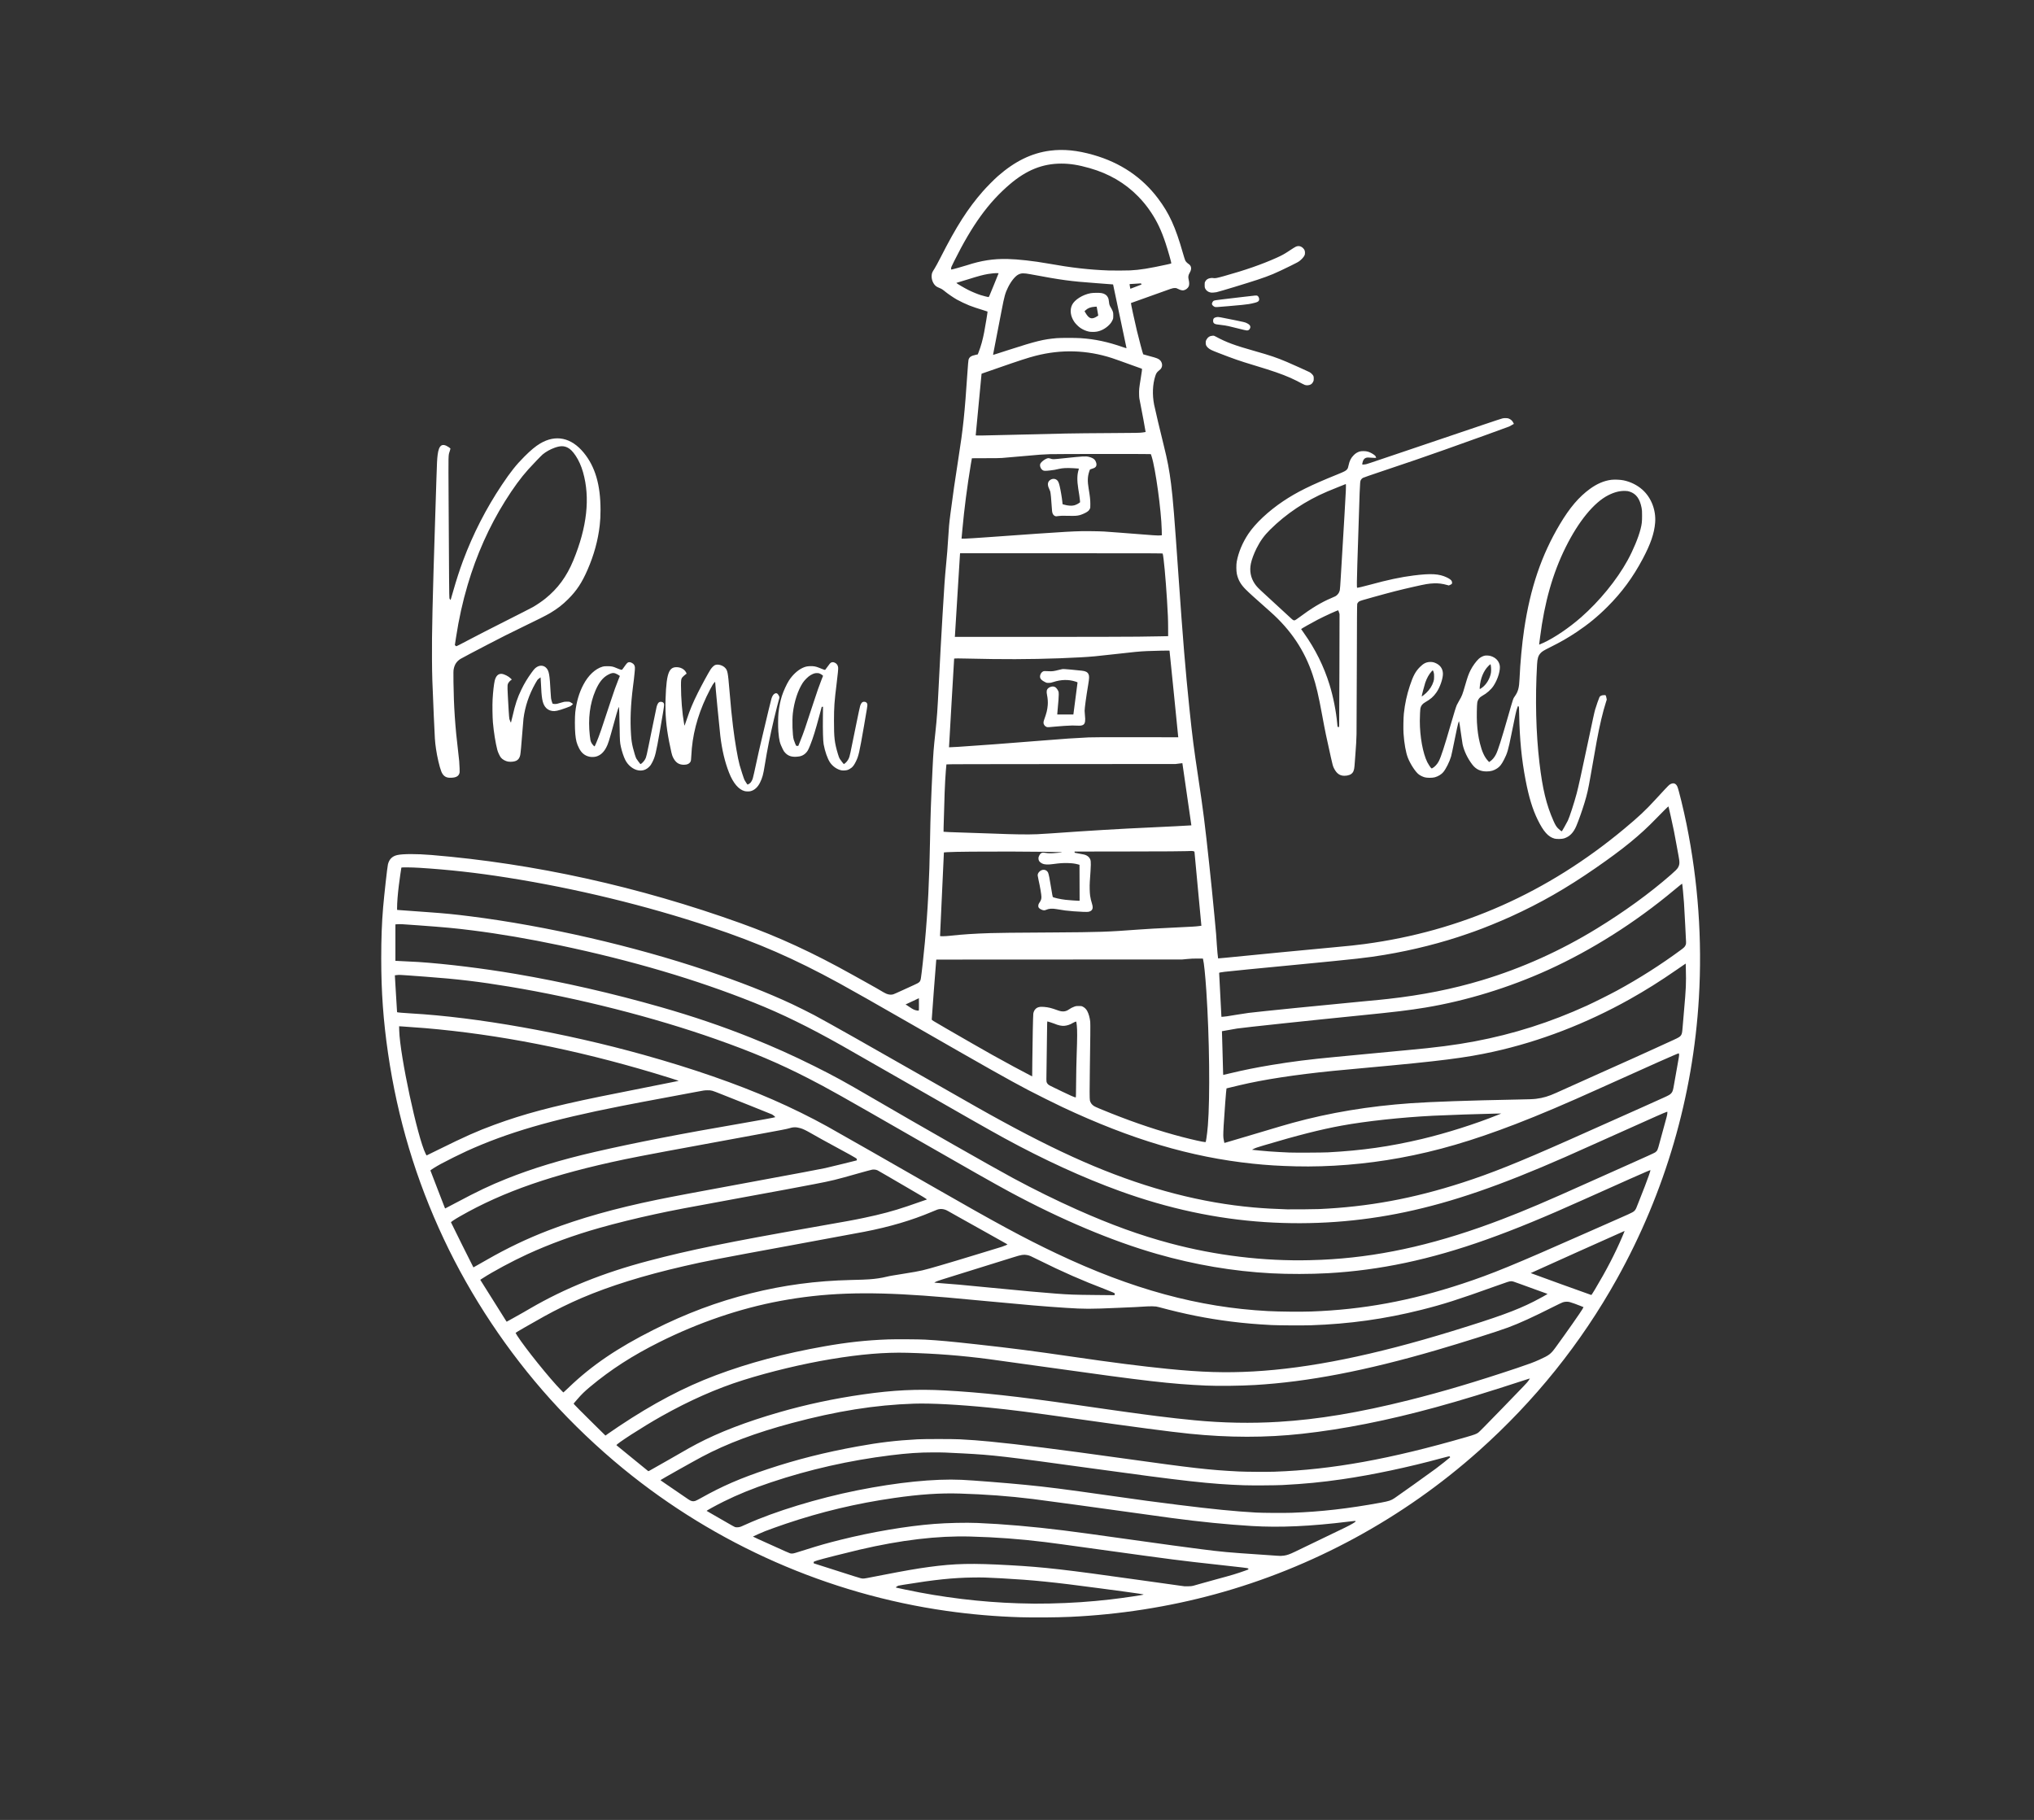 <?xml version="1.0" encoding="UTF-8" standalone="no"?>
<!-- Created with Inkscape (http://www.inkscape.org/) -->

<svg
   version="1.1"
   id="svg48"
   width="3120.32"
   height="2792"
   viewBox="0 0 3120.32 2792"
   sodipodi:docname="FARO Prana blanco pdf.svg"
   inkscape:version="1.2.2 (b0a8486541, 2022-12-01)"
   xml:space="preserve"
   xmlns:inkscape="http://www.inkscape.org/namespaces/inkscape"
   xmlns:sodipodi="http://sodipodi.sourceforge.net/DTD/sodipodi-0.dtd"
   xmlns="http://www.w3.org/2000/svg"
   xmlns:svg="http://www.w3.org/2000/svg"><rect x="0" y="0" width="3120.32" height="2792" fill="#333333" stroke="none"/><defs
     id="defs52" /><sodipodi:namedview
     id="namedview50"
     pagecolor="#ffffff"
     bordercolor="#000000"
     borderopacity="0.25"
     inkscape:showpageshadow="2"
     inkscape:pageopacity="0.0"
     inkscape:pagecheckerboard="0"
     inkscape:deskcolor="#d1d1d1"
     showgrid="false"
     inkscape:zoom="0.30014327"
     inkscape:cx="996.19092"
     inkscape:cy="1129.4606"
     inkscape:window-width="1920"
     inkscape:window-height="1008"
     inkscape:window-x="0"
     inkscape:window-y="0"
     inkscape:window-maximized="1"
     inkscape:current-layer="g54"
     showguides="false" /><g
     inkscape:groupmode="layer"
     inkscape:label="Image"
     id="g54"><path
       style="fill:#ffffff;stroke-width:0.32"
       d="m 1565.792,2481.032 c -38.271,-1.146 -75.813,-4.362 -113.635,-9.733 -181.217,-25.733 -353.609,-101.572 -496.124,-218.254 -39.261,-32.145 -78.084,-69.136 -111.566,-106.303 -65.888,-73.14 -122.203,-157.822 -163.806,-246.321 -42.666,-90.759 -70.794,-184.574 -85.404,-284.846 -7.237,-49.668 -10.413,-93.953 -10.418,-145.234 0,-30.244 0.908,-54.85 2.896,-78.24 1.617,-19.026 6.394,-61.861 7.345,-65.866 1.889,-7.955 6.479,-12.639 14.164,-14.451 8.369,-1.974 29.762,-2.034 52.549,-0.147 157.884,13.075 317.791,48.343 474.4,104.629 58.386,20.984 111.082,45.303 172.16,79.45 5.192,2.903 14.616,8.148 20.941,11.656 12.083,6.701 20.513,11.513 26.057,14.874 5.592,3.39 10.621,4.424 15.104,3.104 0.956,-0.281 7.138,-3.007 13.738,-6.057 6.6,-3.05 14.736,-6.768 18.08,-8.263 8.698,-3.889 9.592,-4.805 10.537,-10.793 1.181,-7.487 4.271,-35.523 6.081,-55.175 4.521,-49.089 6.857,-95.483 7.863,-156.16 0.607,-36.606 1.486,-61.679 3.844,-109.6 1.256,-25.528 1.584,-29.72 4.312,-55.2 2.555,-23.862 3.264,-33.874 5.275,-74.56 2.066,-41.8 3.388,-66.139 5.778,-106.4 2.804,-47.234 3.317,-54.515 5.426,-76.96 1.794,-19.098 2.132,-23.329 3.041,-38.08 1.257,-20.406 1.608,-24.253 3.71,-40.64 3.322,-25.903 7.195,-52.786 12.103,-84.017 7.325,-46.612 9.596,-68.254 13.952,-132.943 0.703,-10.443 1.319,-17.575 1.603,-18.56 1.216,-4.219 3.932,-6.081 11.088,-7.602 l 3.094,-0.658 1.432,-3.71 c 3.493,-9.048 6.02,-18.149 8.36,-30.11 1.742,-8.901 5.462,-31.625 5.217,-31.87 -0.099,-0.099 -2.533,-0.897 -5.408,-1.773 -9.844,-3 -17.71,-5.643 -22.669,-7.616 -5.366,-2.136 -14.364,-6.411 -19.016,-9.036 -4.557,-2.571 -13.455,-8.598 -17.144,-11.613 -4.77,-3.898 -6.156,-4.79 -9.658,-6.213 -1.704,-0.693 -3.743,-1.703 -4.531,-2.245 -5.026,-3.458 -8.098,-11.053 -7.237,-17.894 0.376,-2.993 0.95,-4.252 4.369,-9.6 1.578,-2.468 5.686,-10.048 9.41,-17.367 24.351,-47.843 41.447,-74.56 64.796,-101.254 5.455,-6.236 17.439,-18.346 22.852,-23.09 26.195,-22.962 51.88,-35.503 80.179,-39.15 20.598,-2.654 41.582,-0.584 66.541,6.565 41.39,11.856 74.55,34.207 99.056,66.767 17.253,22.923 26.708,43.667 38.054,83.488 1.557,5.464 3.23,10.723 3.717,11.687 0.925,1.828 2.775,3.727 5.348,5.49 4.233,2.9 4.77,7.629 1.497,13.2 -2.329,3.966 -2.69,6.585 -1.537,11.16 0.965,3.828 0.961,7.646 -0.01,9.835 -1.289,2.905 -4.717,5.514 -7.933,6.037 -2.101,0.342 -4.821,-0.324 -8.087,-1.981 -2.888,-1.465 -3.12,-1.527 -5.6,-1.499 -3.13,0.035 -3.397,0.123 -31.227,10.216 -10.824,3.926 -23.275,8.382 -27.67,9.903 -4.394,1.521 -8.045,2.82 -8.112,2.887 -0.299,0.299 5.511,27.291 9.083,42.197 3.264,13.62 9.215,35.88 9.753,36.482 0.135,0.151 4.609,1.409 9.943,2.797 10.785,2.806 13.467,3.858 15.813,6.204 3.048,3.048 4.042,7.626 2.433,11.205 -0.843,1.875 -1.686,2.825 -4.555,5.131 -2.626,2.111 -3.819,3.949 -5.067,7.806 -4.162,12.86 -4.834,28.344 -1.901,43.863 1.055,5.583 9.809,42.592 14.836,62.72 5.72,22.904 8.5,37.542 11.207,59.011 2.905,23.036 5.092,50.1 11.356,140.51 6.774,97.774 10.668,145.079 16.819,204.32 4.529,43.617 6.634,60.029 13.708,106.88 7.407,49.056 9.975,69.366 16.652,131.68 3.109,29.017 5.016,47.924 8.163,80.96 2.462,25.848 2.764,29.518 3.558,43.36 0.367,6.392 1.655,20.027 1.914,20.275 0.08,0.076 5.617,-0.418 12.305,-1.098 35.789,-3.636 131.803,-12.896 165.6,-15.971 22.961,-2.089 33.856,-3.248 46.88,-4.988 147.834,-19.746 280.43,-78.625 398.4,-176.909 21.951,-18.288 32.486,-28.146 46.884,-43.87 13.474,-14.715 20.999,-22.669 22.281,-23.551 5.359,-3.687 9.641,-2.713 12.159,2.765 1.948,4.236 9.579,35.46 14.035,57.426 17.881,88.14 24.267,177.707 19.018,266.72 -8.942,151.634 -51.716,298.243 -125.805,431.2 -55.084,98.853 -126.039,187.194 -211.933,263.865 -115.761,103.332 -255.123,179.085 -404.32,219.779 -71.564,19.519 -147.135,31.336 -222.24,34.751 -20.923,0.952 -55.577,1.231 -76.16,0.615 z m 44.64,-21.091 c 32.676,-0.69 62.269,-2.676 93.12,-6.251 19.772,-2.291 51.763,-7.02 50.834,-7.515 -0.997,-0.531 -8.938,-1.751 -28.114,-4.321 -11.176,-1.497 -29.392,-3.936 -40.48,-5.42 -69.806,-9.339 -101.127,-12.51 -150.08,-15.194 -22.425,-1.229 -28.14,-1.389 -42.88,-1.201 -30.73,0.392 -58.69,3.305 -106.443,11.089 -4.335,0.707 -8.151,1.385 -8.48,1.508 -1.148,0.428 -3.978,2.453 -3.729,2.669 0.274,0.238 0.812,0.358 15.081,3.384 56.468,11.974 115.451,19.125 172.69,20.936 19.535,0.618 30.691,0.691 48.48,0.315 z m 219.84,-27.132 c 1.32,-0.346 6.648,-1.859 11.84,-3.363 5.192,-1.504 15.92,-4.483 23.84,-6.621 25.137,-6.786 29.731,-8.168 44.729,-13.453 4.362,-1.537 4.713,-1.72 4.524,-2.348 -0.113,-0.375 -0.297,-0.781 -0.409,-0.902 -0.532,-0.574 -7.684,-1.452 -45.164,-5.544 -58.498,-6.386 -70.143,-7.88 -178.24,-22.877 -56.524,-7.842 -77.137,-10.647 -88.16,-11.999 -38.991,-4.78 -74.597,-7.423 -114.56,-8.502 -50.465,-1.363 -106.137,5.248 -170.4,20.234 -19.526,4.554 -60.298,14.934 -64.397,16.394 -6.205,2.211 -5.737,1.937 -5.623,3.299 l 0.099,1.187 8.16,2.625 c 23.033,7.41 43.274,13.873 53.6,17.113 10.577,3.319 11.716,3.613 13.92,3.587 2.648,-0.031 3.001,-0.094 30.88,-5.551 32.069,-6.277 51.524,-9.658 69.76,-12.124 40.478,-5.474 66.151,-6.035 125.12,-2.735 52.233,2.923 82.994,6.44 197.27,22.55 15.043,2.121 34.195,4.79 42.56,5.931 8.365,1.142 17.514,2.428 20.33,2.858 7.027,1.075 7.032,1.075 12.8,0.964 3.808,-0.073 5.735,-0.259 7.52,-0.727 z m 139.468,-46.331 c 4.963,-0.737 8.633,-2.031 16.692,-5.887 10.205,-4.883 68.1,-32.799 77.2,-37.224 9.471,-4.606 16.239,-8.636 16.006,-9.53 -0.212,-0.811 -0.239,-0.81 -10.806,0.493 -58.471,7.208 -105.046,9.316 -148.48,6.72 -37.585,-2.247 -79.393,-6.421 -123.52,-12.333 -5.28,-0.707 -21.912,-3.011 -36.96,-5.119 -69.741,-9.769 -159.119,-21.981 -175.36,-23.96 -37.322,-4.547 -72.415,-7.166 -112.16,-8.369 -30.507,-0.924 -61.33,1.154 -100.48,6.775 -57.93,8.317 -111.909,21.162 -166.731,39.676 -9.554,3.227 -25.043,8.773 -31.272,11.198 -4.39,1.709 -18.783,8.094 -18.791,8.336 0,0.106 3.414,1.747 7.594,3.647 15.898,7.227 35.107,15.886 42.331,19.081 7.456,3.297 7.526,3.32 9.909,3.281 2.659,-0.044 2.411,0.026 22.08,-6.207 20.17,-6.392 32.145,-9.782 52.48,-14.858 48.435,-12.09 100.907,-20.984 143.52,-24.328 20.297,-1.593 48.672,-2.224 66.56,-1.48 39.866,1.657 85.058,5.568 131.84,11.409 20.69,2.583 41.809,5.466 103.04,14.064 56.572,7.944 78.17,10.889 107.84,14.703 31.912,4.103 41.953,5.023 89.28,8.18 13.376,0.892 25.616,1.74 27.2,1.884 4.641,0.421 7.378,0.383 10.988,-0.153 z m -832.908,-44.552 c 1.32,-0.54 4.992,-2.159 8.16,-3.596 43.095,-19.549 109.719,-39.906 170.08,-51.966 61.917,-12.371 118.105,-18.051 160,-16.174 16.982,0.761 67.881,4.769 97.6,7.686 34.537,3.39 58.794,6.476 125.6,15.981 55.624,7.914 69.659,9.81 108.8,14.701 53.721,6.713 87.434,10.05 120,11.878 9.842,0.553 42.522,0.753 54.56,0.335 44.295,-1.54 86.699,-6.369 136.8,-15.581 12.477,-2.294 15.554,-3.315 20.96,-6.957 7.235,-4.874 48.91,-34.624 63.128,-45.065 5.208,-3.824 21.768,-16.926 22.126,-17.506 0.07,-0.113 -0.135,-0.529 -0.456,-0.925 -0.579,-0.715 -0.6,-0.716 -2.93,-0.227 -1.291,0.271 -5.516,1.361 -9.388,2.421 -50.514,13.838 -106.477,25.7 -152.969,32.425 -31.827,4.604 -57.071,7.044 -91.511,8.847 -10.344,0.541 -47.275,0.748 -59.2,0.331 -51.096,-1.786 -90.305,-6.146 -234.88,-26.116 -132.688,-18.328 -149.461,-20.278 -195.36,-22.706 -27.384,-1.449 -31.377,-1.587 -45.92,-1.582 -21.844,0.01 -39.6,1.213 -65.92,4.477 -63.028,7.817 -124.522,21.722 -183.36,41.462 -28.088,9.423 -50.793,18.646 -72.8,29.573 -11.363,5.642 -25.908,13.627 -25.901,14.219 0,0.088 5.346,3.184 11.877,6.88 6.531,3.696 15.995,9.136 21.03,12.089 5.035,2.953 9.802,5.58 10.594,5.838 2.358,0.769 6.374,0.447 9.28,-0.742 z m -70.189,-39.367 c 1.028,-0.32 4.821,-2.243 8.428,-4.273 32.76,-18.432 60.879,-30.623 102.88,-44.602 44.026,-14.653 87.47,-25.627 137.28,-34.677 34.082,-6.192 58.627,-9.109 92.32,-10.97 10.176,-0.562 54.282,-0.565 64.96,0 16.684,0.876 29.826,1.858 46.08,3.442 45.469,4.431 105.449,12.002 202.72,25.589 109.812,15.339 133.578,18.038 179.04,20.333 10.842,0.547 43.49,0.748 55.04,0.338 87.833,-3.118 177.463,-19.32 294.214,-53.184 12.567,-3.645 15.503,-4.75 18.336,-6.9 1.706,-1.294 10.376,-10.082 37.065,-37.565 34.633,-35.664 37.871,-39.08 39.999,-42.201 1.131,-1.66 2.012,-3.063 1.956,-3.118 -0.055,-0.055 -0.953,0.178 -1.996,0.518 -63.632,20.763 -103.372,32.932 -142.536,43.646 -74.431,20.361 -141.696,33.69 -205.28,40.676 -55.38,6.085 -112.168,6.033 -172.64,-0.158 -29.911,-3.062 -84.48,-10.277 -177.92,-23.526 -67.317,-9.544 -95.478,-13.148 -128.48,-16.439 -47.073,-4.694 -90.251,-6.975 -116,-6.126 -59.515,1.961 -118.295,11.303 -187.36,29.777 -55.118,14.743 -99.842,31.518 -137.794,51.682 -13.438,7.139 -63.675,35.394 -63.757,35.858 -0.027,0.154 4.919,3.631 10.991,7.726 9.684,6.531 24.712,16.804 31.813,21.747 4.201,2.924 6.975,3.553 10.639,2.412 z m -40.354,-63.341 c 32.549,-18.725 33.277,-19.136 42.759,-24.124 33.991,-17.881 75.783,-33.945 125.917,-48.401 41.846,-12.066 84.469,-21.152 129.227,-27.548 46.293,-6.615 82.863,-8.392 125.152,-6.082 56.624,3.093 109.807,8.913 200.288,21.92 13.376,1.923 36.344,5.224 51.04,7.335 58.809,8.449 95.451,13.041 131.52,16.485 44.13,4.213 87.056,5.01 129.76,2.408 60.234,-3.67 122.9,-14.106 199.033,-33.146 51.432,-12.863 103.251,-28.246 166.247,-49.353 18.696,-6.264 25.258,-8.711 34.18,-12.745 15.148,-6.85 17.496,-8.631 25.096,-19.039 15.421,-21.119 38.855,-54.535 40.958,-58.406 l 1.766,-3.248 -3.88,-1.592 c -5.786,-2.375 -14.188,-5.389 -17.184,-6.166 -3.385,-0.877 -7.398,-0.743 -10.695,0.359 -1.232,0.412 -7.208,3.248 -13.28,6.303 -33.42,16.814 -52.411,25.495 -70.72,32.328 -16.538,6.172 -71.443,23.528 -110.043,34.785 -108.491,31.642 -196.983,48.644 -278.117,53.436 -22.349,1.32 -56.577,1.713 -75.36,0.865 -53.953,-2.435 -91.857,-6.803 -240.64,-27.731 -50.922,-7.163 -80.057,-11.208 -92.098,-12.787 -42.288,-5.547 -81.834,-8.627 -125.565,-9.78 -34.277,-0.904 -71.317,2.195 -117.057,9.794 -43.17,7.171 -92.561,18.986 -134.513,32.175 -40.734,12.807 -82.454,31.259 -125.647,55.574 -28.443,16.011 -70.12,42.873 -68.708,44.285 0.16,0.16 11.219,9.19 24.576,20.068 l 24.285,19.777 1.941,-0.871 c 1.067,-0.479 14.461,-8.074 29.764,-16.877 z m -76.657,-51.243 c 52.216,-34.859 99.451,-59.741 148.246,-78.092 50.595,-19.027 105.311,-33.617 166.794,-44.473 35.145,-6.206 64.002,-9.34 97.76,-10.619 11.246,-0.426 47.289,-0.219 56.8,0.327 22.527,1.292 37.522,2.666 79.04,7.244 53.604,5.91 86.607,10.166 146.24,18.86 62.349,9.089 105.4,14.594 146.24,18.7 52.537,5.281 89.076,6.389 132,4.004 85.68,-4.763 184.734,-24.851 305.28,-61.911 69.532,-21.377 97.546,-31.544 124.8,-45.294 9.457,-4.771 21.665,-11.594 21.109,-11.797 -0.258,-0.094 -7.813,-2.822 -16.789,-6.061 -8.976,-3.24 -19.92,-7.218 -24.32,-8.841 -10.989,-4.054 -12.366,-4.479 -14.514,-4.479 -2.76,0 -4.715,0.614 -23.886,7.503 -57.259,20.576 -80.193,27.892 -114.24,36.441 -55.904,14.037 -110.339,21.636 -169.12,23.609 -12.546,0.421 -49.997,0.211 -60.48,-0.339 -23.718,-1.245 -41.655,-2.787 -61.92,-5.325 -37.013,-4.634 -71.438,-11.512 -110.56,-22.087 -4.037,-1.091 -4.698,-1.177 -10.08,-1.315 -3.642,-0.093 -8.196,0.039 -12.384,0.358 -3.643,0.278 -10.051,0.652 -14.24,0.833 -4.189,0.18 -15.824,0.687 -25.856,1.126 -43.99,1.924 -51.175,1.922 -81.12,-0.019 -32.832,-2.129 -58.972,-4.351 -125.92,-10.703 -51.825,-4.917 -67.119,-6.255 -91.36,-7.99 -91.106,-6.521 -153.928,-4.189 -220.48,8.187 -61.526,11.441 -124.807,33.013 -184.96,63.051 -41.498,20.723 -74.586,42.05 -106.4,68.582 -8.722,7.274 -13.085,11.534 -19.837,19.369 l -5.515,6.4 1.476,1.884 c 0.812,1.036 11.804,12.079 24.427,24.541 l 22.952,22.656 4.728,-3.372 c 2.601,-1.854 9.84,-6.784 16.088,-10.956 z m -76.638,-59.924 c 34.84,-33.4 74.111,-60.076 129.438,-87.924 49.892,-25.112 97.998,-43.142 149.44,-56.01 50.522,-12.637 99.553,-19.188 153.28,-20.48 16.408,-0.395 21.902,-0.592 27.84,-0.999 10.188,-0.699 19.456,-2.07 27.171,-4.02 2.392,-0.604 6.725,-1.46 9.629,-1.903 2.904,-0.442 5.568,-0.872 5.92,-0.954 0.352,-0.083 6.452,-1.083 13.556,-2.223 23.975,-3.847 25.795,-4.268 53.965,-12.48 16.207,-4.724 30.082,-8.903 63.36,-19.079 14.96,-4.575 28.584,-8.741 30.275,-9.258 1.691,-0.517 4.344,-1.527 5.895,-2.243 l 2.821,-1.303 -2.055,-1.313 c -1.131,-0.722 -15.454,-8.757 -31.829,-17.855 -16.376,-9.098 -35.168,-19.605 -41.76,-23.348 -17.431,-9.897 -17.878,-10.139 -20.055,-10.859 -2.934,-0.971 -5.82,-1.299 -8.331,-0.949 -2.896,0.405 -3.281,0.54 -11.76,4.125 -31.154,13.174 -64.908,23.138 -104,30.7 -12.779,2.472 -49.278,9.237 -109.76,20.344 -116.812,21.452 -133.066,24.607 -166.72,32.367 -62.513,14.413 -113.346,30.237 -157.12,48.911 -17.842,7.611 -40.018,18.482 -57.28,28.079 -19.698,10.951 -44,24.958 -44,25.36 0,0.22 1.089,2.103 2.419,4.184 12.191,19.068 50.292,66.388 67.472,83.799 l 3.394,3.44 1.837,-1.599 c 1.01,-0.879 4.142,-3.808 6.959,-6.509 z M 789.164,2021.04 c 6.485,-3.62 12.735,-7.128 13.89,-7.796 1.154,-0.668 5.699,-3.308 10.098,-5.867 53.49,-31.11 112.26,-54.766 181.427,-73.027 63.02,-16.638 124.057,-29.125 252.653,-51.687 53.915,-9.459 61.824,-10.909 77.92,-14.28 26.362,-5.522 44.977,-10.504 66.72,-17.857 15.666,-5.298 29.379,-10.039 29.937,-10.351 0.668,-0.374 -5.747,-4.293 -29.457,-17.994 -11.968,-6.916 -26.872,-15.601 -33.12,-19.3 -6.248,-3.699 -12.08,-7.054 -12.96,-7.456 -2.355,-1.075 -5.396,-1.474 -8.216,-1.079 -1.289,0.181 -10.912,2.765 -21.384,5.742 -35.234,10.016 -40.014,11.184 -67.36,16.461 -27.642,5.334 -51.731,9.815 -114.56,21.312 -85.384,15.624 -102.542,18.904 -129.92,24.835 -29.83,6.462 -59.349,13.76 -85.44,21.122 -38.884,10.972 -76.336,24.653 -110.72,40.447 -22.641,10.399 -52.329,26.36 -68.267,36.702 l -3.627,2.353 0.612,1.032 c 0.579,0.977 36.439,58.035 38.709,61.592 0.59,0.924 1.117,1.68 1.173,1.68 0.055,0 5.407,-2.962 11.892,-6.582 z m 1223.028,-9.099 c 78.847,-2.888 151.479,-16.276 231.2,-42.616 45.768,-15.122 77.735,-28.243 191.84,-78.74 19.888,-8.801 43.474,-19.212 52.414,-23.135 17.18,-7.538 18.739,-8.382 20.866,-11.286 1.303,-1.779 1.541,-2.334 6.684,-15.582 2.186,-5.632 5.882,-15.064 8.212,-20.96 3.91,-9.894 8.89,-24.161 8.552,-24.499 -0.283,-0.283 -7.494,2.796 -32.248,13.77 -25.318,11.225 -35.543,15.799 -68.32,30.558 -61.757,27.809 -107.392,46.58 -151.348,62.251 -85.995,30.659 -163.3,47.054 -242.892,51.513 -26.814,1.502 -60.464,1.565 -86.88,0.162 -58.641,-3.115 -117.185,-13.043 -175.599,-29.779 -68.782,-19.707 -146.563,-52.491 -226.001,-95.256 -21.316,-11.476 -67.361,-37.557 -144.48,-81.839 -117.863,-67.677 -133.705,-76.575 -164.48,-92.384 -44.318,-22.767 -85.591,-40.256 -141.6,-60.002 -95.428,-33.644 -210.724,-62.935 -317.12,-80.565 -46.351,-7.681 -79.696,-11.633 -128.16,-15.192 -7.216,-0.53 -19.158,-1.407 -26.539,-1.95 -11.959,-0.879 -13.804,-0.946 -16.96,-0.615 -1.948,0.204 -3.562,0.393 -3.587,0.42 -0.025,0.027 0.727,12.72 1.671,28.208 0.945,15.488 1.721,28.25 1.726,28.359 0.016,0.375 9.774,1.248 21.128,1.889 101.105,5.715 235.984,29.719 357.12,63.556 75.036,20.96 141.815,44.122 198.24,68.758 28.518,12.452 58.367,27.146 83.68,41.196 15.621,8.67 107.715,61.181 164.32,93.692 94.457,54.252 137.689,77.606 186.88,100.952 115.666,54.895 218.482,82.919 324.64,88.488 17.665,0.927 50.493,1.234 67.04,0.628 z m -302.24,-25.399 c 0,-0.242 0.09,-0.891 0.2,-1.441 0.199,-0.996 0.184,-1.009 -2.8,-2.419 -1.65,-0.78 -6.96,-2.925 -11.8,-4.766 -35.275,-13.42 -66.309,-27.044 -100.8,-44.251 -14.211,-7.09 -15.321,-7.571 -19.148,-8.309 -5.122,-0.988 -8.971,-0.387 -20.023,3.124 -16.598,5.274 -50.75,15.914 -83.549,26.029 -26.814,8.27 -34.436,10.737 -36.382,11.779 -1.354,0.725 -2.413,1.366 -2.353,1.426 0.06,0.06 3.832,0.383 8.382,0.718 24.267,1.786 27.266,2.055 78.353,7.03 52.391,5.102 77.4,7.373 100.16,9.097 19.916,1.508 28.474,1.81 59.36,2.092 13.288,0.121 25.564,0.245 27.28,0.276 2.461,0.044 3.12,-0.037 3.12,-0.384 z m 736.546,-7.96 c 17.883,-29.878 31.089,-55.349 42.267,-81.52 3.038,-7.112 3.655,-8.717 3.302,-8.589 -2.245,0.818 -143.977,64.434 -143.847,64.566 0.277,0.28 92.382,33.578 92.947,33.602 0.315,0.014 2.251,-2.913 5.331,-8.059 z M 731.872,1941.144 c 2.992,-1.667 9.832,-5.552 15.2,-8.632 31.103,-17.847 61.776,-32.483 94.175,-44.934 48.784,-18.749 101.731,-33.679 167.105,-47.12 21.886,-4.5 59.637,-11.624 141.92,-26.783 72.14,-13.29 107.58,-19.944 115.84,-21.748 3.608,-0.788 15.956,-3.768 27.44,-6.621 l 20.88,-5.187 v -1.292 c 0,-1.277 -0.031,-1.311 -2.64,-2.878 -5.047,-3.031 -7.862,-4.592 -25.68,-14.241 -20.781,-11.254 -32.616,-17.791 -41.6,-22.981 -7.75,-4.477 -12.564,-6.808 -16.292,-7.888 -6.997,-2.028 -11.434,-1.955 -18.428,0.3 -2.504,0.807 -13.673,2.97 -43.84,8.487 -127.337,23.29 -183.069,33.725 -207.84,38.916 -109.673,22.983 -185.657,49.277 -252.16,87.259 -8.105,4.629 -14.344,8.767 -14.116,9.363 0.631,1.644 34.266,69.204 34.411,69.119 0.102,-0.059 2.633,-1.472 5.625,-3.139 z m 1277.92,-7.923 c 13.486,-0.339 21.788,-0.703 33.28,-1.458 83.464,-5.487 166.845,-25.068 261.668,-61.451 36.027,-13.823 68.186,-27.531 132.251,-56.372 13.288,-5.982 41.368,-18.529 62.4,-27.882 25.901,-11.518 38.752,-17.392 39.826,-18.204 3.34,-2.525 3.742,-3.407 6.739,-14.793 0.996,-3.784 3.514,-13 5.594,-20.48 5.623,-20.213 6,-21.697 6.208,-24.441 l 0.191,-2.521 -1.33,0.213 c -0.732,0.117 -7.967,3.177 -16.079,6.8 -36.373,16.244 -76.788,34.338 -94.429,42.275 -25.526,11.485 -32.558,14.625 -45.107,20.139 -100.137,44.003 -172.948,69.064 -245.133,84.372 -70.578,14.967 -142.696,20.121 -215.36,15.392 -74.225,-4.831 -148.362,-20.706 -222.827,-47.713 -56.165,-20.37 -116.374,-47.951 -177.174,-81.159 -21.726,-11.867 -67.055,-37.619 -144.32,-81.992 -43.011,-24.701 -91.353,-52.334 -104.8,-59.906 -51.454,-28.973 -91.576,-48.605 -134.4,-65.763 -89.084,-35.693 -187.742,-64.798 -299.04,-88.218 -46.493,-9.783 -91.954,-17.546 -133.12,-22.73 -27.007,-3.401 -40.746,-4.686 -84.32,-7.885 -23.854,-1.751 -26.754,-1.901 -30.808,-1.597 l -3.112,0.233 v 27.97 27.97 h 0.72 c 1.074,0 31.675,1.552 34.64,1.753 43.101,2.924 99.171,9.802 148.96,18.273 72.791,12.385 148.454,29.691 223.2,51.053 48.856,13.963 94.092,29.339 138.08,46.937 34.557,13.825 64.176,27.11 97.28,43.636 30.71,15.33 45.184,23.254 86.72,47.476 76.111,44.384 184.785,106.302 217.76,124.07 32.722,17.632 66.525,34.283 98.56,48.55 52.305,23.294 96.055,39.129 142.371,51.532 70.12,18.778 144.085,27.698 214.909,25.919 z m 13.76,-78.391 c 75.462,-3.412 144.18,-16.079 219.68,-40.493 44.641,-14.435 84.554,-30.404 163.36,-65.359 43.607,-19.342 92.828,-41.301 112.96,-50.394 11.88,-5.366 25.851,-11.652 31.046,-13.969 9.942,-4.434 11.809,-5.541 13.825,-8.202 1.691,-2.232 2.285,-4.321 3.777,-13.272 0.719,-4.312 2.802,-16.058 4.63,-26.103 2.98,-16.378 3.287,-18.409 2.975,-19.68 -0.192,-0.779 -0.37,-1.448 -0.397,-1.487 -0.351,-0.505 -42.142,18.028 -119.216,52.87 -54.45,24.615 -94.453,41.611 -131.2,55.745 -67.007,25.771 -120.567,41.411 -177.76,51.906 -52.463,9.627 -108.049,14.119 -159.41,12.881 -25.117,-0.605 -44.409,-1.796 -66.03,-4.074 -95.257,-10.039 -186.188,-37.078 -292.16,-86.877 -10.968,-5.154 -40.771,-20.006 -52.32,-26.073 -30.411,-15.976 -62.512,-34.085 -178.4,-100.64 -54.642,-31.381 -93.276,-53.29 -111.84,-63.423 -68.855,-37.584 -124.009,-61.674 -196.96,-86.026 -98.532,-32.891 -206.812,-59.218 -311.68,-75.779 -47.821,-7.552 -89.55,-12.202 -135.36,-15.083 -11.808,-0.743 -27.134,-0.876 -27.365,-0.238 -0.241,0.666 -2.934,19.712 -3.97,28.08 -1.59,12.833 -2.579,25.712 -2.583,33.635 v 3.075 l 1.84,0.196 c 1.711,0.182 13.363,1.028 47.12,3.421 24.4,1.73 38.872,3.158 63.36,6.252 116.658,14.74 250.237,45.454 363.2,83.512 49.993,16.843 92.984,33.694 129.788,50.874 8.547,3.99 27.192,13.27 34.734,17.288 19.821,10.56 86.842,48.391 177.719,100.316 71.153,40.655 84.178,48.013 109.44,61.818 53.036,28.984 99.535,51.766 141.44,69.298 85.18,35.636 166.062,56.547 245.92,63.576 15.203,1.338 32.016,2.286 50.88,2.867 6.481,0.2 41.833,-0.119 48.96,-0.441 z M 700.7,1844.565 c 31.644,-16.895 51.205,-26.183 76.213,-36.187 39.998,-16.001 83.514,-29.213 135.919,-41.269 61.454,-14.138 132.087,-27.862 228.64,-44.427 24.114,-4.137 47.405,-8.434 47.773,-8.814 0.348,-0.36 -2.965,-3.188 -5,-4.269 -0.997,-0.529 -16.413,-6.743 -34.259,-13.809 -17.846,-7.066 -37.472,-14.857 -43.614,-17.313 -14.495,-5.796 -14.819,-5.887 -20.899,-5.868 -4.649,0.014 -5.227,0.097 -18.4,2.619 -7.48,1.432 -26.488,4.994 -42.24,7.915 -33.309,6.177 -51.373,9.604 -71.84,13.627 -107.199,21.073 -174.343,40.646 -237.12,69.124 -9.555,4.335 -30.86,14.926 -39.394,19.585 -7.954,4.342 -16.319,9.606 -16.18,10.182 0.058,0.242 5.007,13.112 10.997,28.6 5.99,15.488 11.015,28.484 11.166,28.88 0.151,0.396 0.399,0.72 0.55,0.72 0.151,0 8.111,-4.184 17.688,-9.297 z m -28.629,-80.656 c 42.02,-20.753 59.776,-28.646 86.568,-38.481 44.858,-16.467 87.505,-27.856 160.754,-42.93 14.887,-3.064 116.309,-23.325 119.44,-23.861 1.276,-0.218 2.32,-0.487 2.32,-0.597 0,-0.234 -20.99,-6.806 -37.92,-11.873 -121.667,-36.41 -238.226,-59.289 -351.2,-68.937 -10.35,-0.884 -29.149,-2.258 -35.649,-2.606 l -4.129,-0.221 0.19,6.689 c 1.091,38.346 28.087,164.215 40.504,188.85 0.732,1.452 1.382,2.64 1.446,2.64 0.063,0 8.018,-3.903 17.676,-8.673 z m 1365.081,3.899 c 52.355,-2.78 95.151,-8.868 144.267,-20.522 37.259,-8.841 82.254,-23.099 116.053,-36.775 l 5.6,-2.266 -9.92,0.156 c -17.975,0.283 -74.372,2.209 -94.56,3.229 -48.793,2.465 -103.113,8.344 -140.64,15.223 -32.204,5.903 -67.667,14.914 -119.52,30.37 -9.394,2.8 -12.617,3.9 -14.84,5.066 l -2.84,1.489 1.24,0.227 c 1.472,0.27 16.383,1.67 24.76,2.326 7.263,0.568 21.81,1.393 31.04,1.76 8.954,0.356 51.108,0.155 59.36,-0.283 z m -154.372,-15.697 c 2.009,-0.556 17.332,-5.095 34.052,-10.085 48.565,-14.495 56.098,-16.713 65.92,-19.408 57.132,-15.673 117.094,-25.636 181.6,-30.173 31.335,-2.204 91.799,-4.302 161.76,-5.612 21.066,-0.394 25.56,-0.566 30.4,-1.161 10.644,-1.308 19.12,-3.823 30.838,-9.15 12.209,-5.55 42.331,-19.089 65.162,-29.289 47.628,-21.278 64.376,-28.818 86.56,-38.968 12.408,-5.678 25.366,-11.598 28.795,-13.157 7.251,-3.296 9.501,-4.696 10.87,-6.763 1.538,-2.321 1.876,-4.027 2.582,-13.003 0.361,-4.598 1.293,-15.56 2.07,-24.36 3.124,-35.375 3.414,-41.978 2.833,-64.561 l -0.211,-8.185 -3.389,2.272 c -1.864,1.249 -6.845,4.669 -11.069,7.6 -24.308,16.864 -47.405,31.354 -71.52,44.869 -66.408,37.216 -137.847,64.732 -208.683,80.376 -43.046,9.507 -81.28,14.356 -194.517,24.669 -22.264,2.028 -45.52,4.196 -51.68,4.819 -58.953,5.96 -106.739,13.292 -143.52,22.02 -16.337,3.877 -19.995,4.757 -20.084,4.832 -0.39,0.329 -3.523,41.331 -4.391,57.45 -0.782,14.535 -0.749,17.375 0.259,22.042 0.47,2.179 0.856,4.03 0.856,4.114 0,0.084 0.193,0.079 0.428,-0.012 0.235,-0.09 2.071,-0.62 4.08,-1.176 z m -32.891,-1.048 c 0.1,-0.572 0.47,-2.699 0.824,-4.726 0.678,-3.889 1.734,-13.128 2.267,-19.834 3.468,-43.639 2.408,-134.863 -2.403,-206.72 -1.59,-23.742 -3.563,-42.867 -4.957,-48.045 l -0.333,-1.235 H 1836.9 c -6.174,0 -10.33,0.19 -15.748,0.709 l -7.36,0.705 -188.701,0.094 -188.701,0.094 -0.182,1.357 c -0.386,2.876 -6.921,89.396 -6.831,90.436 0.095,1.098 0.114,1.109 21.855,13.717 25.224,14.627 57.623,33.189 71.214,40.8 18.506,10.364 48.705,26.676 58.096,31.382 l 2.91,1.458 0.201,-22.298 c 0.281,-31.161 1.107,-71.495 1.515,-73.978 0.448,-2.724 1.531,-5.049 3.191,-6.849 2.783,-3.019 6.722,-4.043 13.241,-3.443 7.353,0.676 10.847,1.556 21.633,5.442 6.726,2.424 11.694,1.943 16.687,-1.614 2.389,-1.702 4.951,-3.027 8.273,-4.279 2.172,-0.818 2.796,-0.906 6.56,-0.92 4.034,-0.015 4.226,0.016 6.328,1.011 2.659,1.26 5.133,3.655 6.704,6.493 2.25,4.062 4.11,10.622 4.718,16.64 0.337,3.336 0.135,27.271 -0.63,74.72 -0.46,28.498 -0.414,44.096 0.135,46.158 0.999,3.751 2.936,6.343 6.392,8.555 1.976,1.264 10.433,4.85 26.433,11.207 38.179,15.17 74.081,27.106 108.706,36.139 16.229,4.234 31.943,7.732 35.172,7.83 0.884,0.027 1.019,-0.088 1.179,-1.01 z m -199.048,-90.56 c 0.101,-13.936 0.438,-30.747 0.851,-42.32 0.949,-26.637 0.996,-37.727 0.192,-45.2 -0.367,-3.413 -0.766,-5.84 -0.96,-5.84 -0.624,0 -3.712,1.284 -4.914,2.044 -3.867,2.441 -8.644,4.112 -12.857,4.496 -4.577,0.417 -9.503,-0.632 -16.16,-3.444 -1.056,-0.446 -3.648,-1.33 -5.76,-1.965 -2.112,-0.635 -4.069,-1.223 -4.349,-1.308 -0.46,-0.14 -0.53,1.89 -0.731,21.211 -0.122,11.751 -0.358,29.501 -0.525,39.445 -0.545,32.467 -0.556,31.268 0.298,33.197 1.001,2.26 2.727,3.73 6.395,5.448 1.689,0.791 9.263,4.47 16.831,8.176 11.742,5.75 19.411,9.07 21.161,9.16 0.264,0.014 0.406,-6.222 0.528,-23.101 z m 236.483,-13.988 c 20.84,-4.997 39.215,-8.693 62.796,-12.631 31.316,-5.229 58.738,-8.696 97.591,-12.336 9.504,-0.89 29.16,-2.764 43.68,-4.164 36.147,-3.485 51.098,-4.9 65.92,-6.24 45.371,-4.102 75.172,-7.957 105.074,-13.592 59.41,-11.197 115.859,-29.194 172.206,-54.902 10.853,-4.952 35.139,-17.096 46.08,-23.042 33.612,-18.267 67.749,-40.002 98.243,-62.55 4.622,-3.417 5.636,-4.459 6.848,-7.034 0.736,-1.562 0.823,-2.12 0.777,-4.96 -0.056,-3.411 -2.323,-46.388 -3.163,-59.96 -0.48,-7.758 -2.504,-29.066 -2.788,-29.35 -0.224,-0.224 -4.138,2.856 -12.237,9.631 -59.286,49.593 -126.57,92.211 -193.6,122.63 -59.925,27.194 -125.621,47.344 -188.16,57.711 -24.77,4.106 -46.595,6.735 -100.694,12.127 -71.049,7.082 -179.315,18.605 -188.106,20.021 -5.107,0.823 -23.173,4.011 -23.234,4.1 -0.019,0.027 0.37,13.514 0.863,29.97 0.494,16.456 0.905,31.54 0.914,33.52 0.01,1.98 0.094,3.6 0.189,3.6 0.095,0 4.955,-1.147 10.8,-2.548 z m -5.373,-87.362 c 1.232,-0.198 7.928,-1.285 14.88,-2.415 6.952,-1.13 15.376,-2.419 18.72,-2.864 12.058,-1.605 124.119,-12.878 175.04,-17.608 25.053,-2.327 28.554,-2.672 39.2,-3.865 52.205,-5.848 98.719,-15.129 143.68,-28.668 61.21,-18.433 120.343,-45.025 176,-79.147 42.786,-26.231 80.871,-53.874 113.76,-82.571 6.924,-6.041 9.7,-8.844 10.937,-11.041 2.657,-4.721 2.799,-7.912 0.81,-18.232 -0.729,-3.784 -2.264,-12.136 -3.411,-18.56 -1.147,-6.424 -2.731,-14.888 -3.52,-18.808 -1.931,-9.594 -8.201,-37.935 -8.454,-38.215 -0.276,-0.305 -8.342,7.614 -19.255,18.905 -24.514,25.362 -50.06,46.221 -92.787,75.764 -45.038,31.141 -84.426,53.676 -130.08,74.422 -16.518,7.506 -41.535,17.705 -55.2,22.502 -1.144,0.402 -5.771,2.027 -10.283,3.613 -39.407,13.848 -84.154,25.204 -128.117,32.516 -27.152,4.516 -39.636,5.91 -137.6,15.37 -19.184,1.852 -51.252,4.949 -71.263,6.881 -37.014,3.574 -44.733,4.512 -44.741,5.437 -0.01,1.18 3.222,63.723 3.382,65.46 l 0.177,1.927 2.942,-0.221 c 1.618,-0.122 3.95,-0.383 5.182,-0.581 z m -472.555,-8.917 c 0.315,-0.2 0.386,-2.333 0.32,-9.566 l -0.085,-9.309 -8.8,4.147 c -4.84,2.281 -9.437,4.431 -10.215,4.778 l -1.415,0.63 2.269,1.399 c 1.248,0.769 3.181,2.047 4.295,2.839 4.17,2.965 7.523,4.545 10.666,5.025 2.243,0.343 2.507,0.348 2.965,0.058 z m 48.733,-114.764 c 18.206,-2.004 37.054,-3.233 61.422,-4.004 12.752,-0.404 33.611,-0.619 95.52,-0.987 71.412,-0.424 83.915,-0.846 131.68,-4.442 12.197,-0.918 27.571,-1.781 54.56,-3.062 29.008,-1.377 32.835,-1.607 37.818,-2.275 l 3.936,-0.527 -0.162,-1.157 c -0.089,-0.636 -2.465,-25.997 -5.279,-56.357 -2.814,-30.36 -5.152,-55.485 -5.195,-55.834 -0.061,-0.495 -0.5,-0.73 -1.998,-1.069 -1.604,-0.364 -3.262,-0.369 -10.08,-0.03 -5.989,0.298 -29.929,0.437 -90,0.525 l -81.84,0.119 v 0.91 c 0,1.046 -0.309,0.936 5.44,1.93 8.809,1.523 10.374,1.898 12.684,3.04 2.795,1.381 4.902,3.587 5.908,6.185 1.29,3.331 1.206,7.412 -0.708,34.465 -0.433,6.121 -0.186,16.572 0.502,21.243 0.617,4.188 1.498,7.95 2.819,12.037 1.439,4.452 1.462,7.496 0.071,9.475 -1.155,1.643 -3.138,2.736 -5.762,3.174 -2.084,0.348 -11.563,3e-4 -22.555,-0.829 -10.262,-0.774 -15.281,-1.416 -26.24,-3.359 -6.69,-1.186 -11.575,-0.822 -16.075,1.198 -2.314,1.039 -4.124,0.895 -7.328,-0.582 -2.312,-1.066 -3.961,-2.588 -4.31,-3.978 -0.418,-1.664 0.044,-4.205 1.018,-5.603 2.908,-4.174 3.658,-6.17 3.652,-9.723 -0.01,-3.459 -2.205,-16.331 -4.495,-26.307 -0.694,-3.022 -1.261,-6.029 -1.261,-6.683 0,-1.976 0.686,-3.645 2.184,-5.311 4.221,-4.695 10.872,-4.369 13.613,0.668 1.103,2.026 2.665,9.806 5.178,25.781 0.997,6.336 1.977,11.69 2.178,11.899 1.088,1.126 11.969,3.55 19.726,4.395 4.867,0.53 17.67,1.466 20.052,1.466 h 1.391 l -0.082,-27.595 -0.082,-27.595 -2.08,-0.568 c -4.995,-1.365 -9.06,-1.9 -15.754,-2.074 -7.335,-0.191 -12.447,0.141 -21.686,1.406 -9.426,1.291 -14.159,1.057 -18,-0.889 -3.743,-1.896 -5.44,-4.249 -5.44,-7.539 0,-1.809 0.173,-2.44 1.24,-4.532 2.155,-4.224 4.443,-5.154 9.939,-4.037 3.561,0.724 9.7,0.732 16.223,0.022 2.619,-0.285 5.598,-0.518 6.621,-0.518 1.023,0 1.936,-0.124 2.03,-0.275 0.953,-1.542 -152.117,-1.865 -176.249,-0.372 -2.616,0.162 -4.801,0.338 -4.855,0.392 -0.084,0.085 -5.923,126.508 -5.912,128.014 0,0.506 0.429,0.56 4.422,0.56 2.547,0 7.459,-0.335 11.6,-0.791 z m 133.102,-155.697 c 4.312,-0.178 13.816,-0.75 21.12,-1.273 57.111,-4.085 108.144,-7.141 149.6,-8.96 22.159,-0.972 65.52,-3.188 65.698,-3.357 0.1,-0.095 -13.654,-95.267 -13.786,-95.395 -0.04,-0.039 -2.376,0.233 -5.192,0.603 l -5.12,0.673 -175.771,0.1 c -139.587,0.08 -175.798,0.182 -175.903,0.497 -0.232,0.696 -1.417,16.406 -1.913,25.357 -0.641,11.578 -1.036,22.552 -1.621,45.12 -0.269,10.384 -0.62,21.976 -0.778,25.76 -0.158,3.784 -0.19,6.974 -0.071,7.088 0.257,0.246 12.847,0.779 29.177,1.236 20.609,0.577 31.799,0.953 48,1.614 31.095,1.269 51.485,1.555 66.56,0.934 z m -120.8,-134.078 c 18.544,-1.067 85.418,-6.072 132.16,-9.891 30.613,-2.501 44.605,-3.447 67.52,-4.564 5.879,-0.286 25.17,-0.363 72.753,-0.29 l 64.753,0.1 -0.175,-0.914 c -0.096,-0.503 -3.085,-30.363 -6.642,-66.355 -3.557,-35.992 -6.553,-65.535 -6.658,-65.651 -0.231,-0.255 -23.704,0.216 -34.431,0.692 -11.701,0.518 -19.618,1.268 -48.96,4.639 -28.611,3.287 -36.069,3.979 -53.28,4.944 -41.382,2.321 -89.159,3.253 -134.787,2.628 -15.363,-0.21 -33.045,-0.538 -39.293,-0.728 -10.746,-0.327 -19.291,-0.3 -19.653,0.062 -0.09,0.09 -1.821,29.605 -3.847,65.589 -2.026,35.984 -3.774,66.541 -3.885,67.905 l -0.201,2.48 h 1.713 c 0.942,-3e-4 6.753,-0.29 12.913,-0.645 z m 134.24,-30.936 c -1.364,-0.718 -1.994,-1.316 -2.8,-2.658 -1.388,-2.312 -1.4,-4.261 -0.048,-8 3.629,-10.04 4.83,-14.897 5.475,-22.155 0.417,-4.687 0.029,-10.542 -1.032,-15.573 -1.175,-5.574 -0.704,-8.38 1.774,-10.556 2.945,-2.586 7.27,-3.389 10.315,-1.915 1.657,0.802 3.628,3.155 4.923,5.88 0.842,1.771 0.913,2.21 0.913,5.655 3e-4,3.938 -0.554,11.574 -1.606,22.148 -0.348,3.499 -0.633,6.847 -0.633,7.44 v 1.078 h 12.314 12.314 l 0.154,-0.72 c 0.242,-1.127 6.258,-47.423 6.258,-48.157 0,-0.548 -0.512,-0.818 -3.12,-1.647 -10.845,-3.445 -22.092,-3.175 -34.32,0.824 -3.202,1.047 -4.079,1.205 -6.75,1.212 -3.036,0.01 -3.105,-0.01 -6.204,-1.548 -3.881,-1.927 -6.326,-4.155 -6.891,-6.281 -0.934,-3.517 1.056,-8.009 4.285,-9.67 1.456,-0.749 2.064,-0.777 8.892,-0.408 5.334,0.288 7.708,-0.019 15.307,-1.981 5.469,-1.412 5.686,-1.442 9.28,-1.269 3.145,0.151 13.723,1.141 26.197,2.453 5.663,0.595 8.599,2.13 10.152,5.304 1.34,2.739 1.246,6.135 -0.444,16.128 -3.041,17.974 -5.505,35.974 -5.505,40.209 0,1.486 0.232,4.675 0.515,7.087 0.916,7.795 0.246,12.083 -2.175,13.93 -1.939,1.479 -4.608,1.94 -9.38,1.621 -2.288,-0.153 -5.888,-0.25 -8,-0.215 -5.505,0.091 -19.115,0.984 -26.4,1.733 -3.432,0.353 -7.536,0.718 -9.12,0.811 -2.722,0.16 -2.977,0.119 -4.64,-0.756 z m 140.446,-138.042 c 14.051,-0.189 30.355,-0.441 36.231,-0.56 l 10.683,-0.217 -0.031,-12.8 c -0.03,-12.485 -0.397,-21.561 -1.74,-43.04 -2.102,-33.615 -5.113,-66.013 -6.58,-70.8 -0.163,-0.532 -7.846,-0.56 -155.49,-0.56 h -155.319 l -0.175,1.36 c -0.096,0.748 -1.83,28.72 -3.853,62.16 -2.023,33.44 -3.764,61.7 -3.87,62.8 l -0.192,2 h 127.395 c 74.637,0 137.975,-0.142 152.942,-0.343 z M 1517.952,823.939 c 125.223,-8.991 132.533,-9.405 159.04,-9.011 14.766,0.22 17.165,0.352 41.76,2.306 55.184,4.383 57.428,4.533 61.599,4.097 l 2.013,-0.21 -0.183,-8.35 c -0.643,-29.27 -9.533,-93.971 -15.441,-112.386 l -1.141,-3.556 -1.95,-0.204 c -3.166,-0.331 -143.231,-0.222 -153.161,0.12 -10.88,0.374 -17.917,0.879 -35.895,2.578 -15.031,1.421 -28.801,2.608 -37.6,3.243 -4.008,0.289 -11.861,0.393 -25.825,0.342 -11.036,-0.04 -20.13,0.032 -20.21,0.16 -0.079,0.128 -0.8,4.193 -1.602,9.033 -5.604,33.822 -10.208,69.347 -12.98,100.16 -0.53,5.896 -1.042,11.476 -1.136,12.4 l -0.172,1.68 h 4.723 c 2.684,0 19.155,-1.037 38.163,-2.402 z m 100.482,-32.347 c -1.536,-0.666 -2.489,-1.621 -3.398,-3.407 -0.948,-1.861 -1.294,-4.355 -1.721,-12.403 -0.454,-8.535 -1.541,-19.632 -2.13,-21.741 -0.268,-0.957 -0.967,-2.694 -1.553,-3.859 -3.185,-6.325 -2.644,-11.144 1.565,-13.939 3.414,-2.267 7.457,-2.136 10.344,0.335 1.815,1.554 2.756,3.66 4.074,9.124 1.382,5.727 3.526,18.297 4.048,23.728 l 0.389,4.048 2.27,0.673 c 5.603,1.661 11.649,2.108 15.403,1.138 2.493,-0.643 5.588,-2.099 7.59,-3.568 l 1.604,-1.177 -0.204,-2.901 c -0.112,-1.596 -0.564,-5.169 -1.003,-7.941 -0.439,-2.772 -1.152,-7.27 -1.584,-9.995 -1.966,-12.408 -1.821,-21.382 0.465,-28.726 0.338,-1.085 0.541,-2.045 0.452,-2.134 -0.089,-0.089 -4.007,-0.359 -8.707,-0.599 -10.095,-0.517 -16.099,-0.222 -21.665,1.064 -6.538,1.51 -7.746,1.723 -13.479,2.377 -7.063,0.806 -9.169,0.817 -10.843,0.056 -3.277,-1.489 -5.55,-6.221 -4.64,-9.657 0.922,-3.479 9.056,-9.297 12.941,-9.256 0.54,0.006 1.774,0.301 2.742,0.656 3.665,1.344 3.143,1.357 20.709,-0.487 30.019,-3.15 33.368,-3.338 38.267,-2.148 3.932,0.955 7.147,2.513 8.66,4.196 2.703,3.007 3.812,7.57 2.476,10.189 -0.903,1.771 -2.602,2.845 -6.024,3.808 -1.545,0.435 -2.987,0.939 -3.205,1.12 -0.218,0.181 -0.82,1.65 -1.337,3.264 -2.54,7.929 -2.769,14.644 -0.888,25.952 2.061,12.386 2.571,17.039 2.598,23.68 0.023,5.815 -0.01,6.142 -0.738,7.51 -1.272,2.387 -2.02,3.203 -4.389,4.788 -2.508,1.679 -8.187,4.187 -11.169,4.934 -4.459,1.117 -6.794,1.25 -17.92,1.023 -9.092,-0.185 -11.428,-0.139 -14.216,0.281 -4.037,0.609 -4.363,0.608 -5.781,-0.007 z m -69.922,-124.452 c 82.414,-2.144 96.32,-2.394 151.04,-2.719 45.853,-0.273 48.563,-0.32 53.086,-0.936 2.622,-0.357 4.801,-0.688 4.843,-0.736 0.167,-0.189 -6.318,-35.166 -8.025,-43.287 -1.712,-8.142 -1.826,-8.967 -1.98,-14.31 -0.202,-6.996 0.092,-9.964 2.318,-23.45 1.988,-12.043 2.448,-15.845 1.939,-16.028 -0.188,-0.068 -6.533,-2.342 -14.101,-5.054 -7.568,-2.712 -16.712,-6.01 -20.32,-7.328 -3.608,-1.318 -8.81,-3.124 -11.56,-4.013 -38.471,-12.436 -77.828,-13.586 -117.24,-3.427 -11.399,2.938 -25.766,7.609 -57.6,18.726 -11.968,4.18 -22.516,7.846 -23.44,8.147 -0.924,0.301 -1.68,0.603 -1.68,0.67 0,0.067 -2.016,21.316 -4.48,47.221 -2.464,25.904 -4.48,47.141 -4.48,47.193 0,0.535 10.719,0.396 51.68,-0.669 z m -18.111,-124.832 c 3.625,-1.162 11.673,-3.754 17.884,-5.759 41.094,-13.263 52.579,-16.073 72.707,-17.786 6.355,-0.541 28.806,-0.539 36.8,0.003 22.181,1.503 41.343,5.576 64.949,13.803 2.998,1.045 5.451,1.764 5.451,1.598 0,-0.368 -20.526,-97.71 -20.629,-97.829 -0.086,-0.1 -2.755,-0.304 -26.091,-1.995 -39.603,-2.87 -52.365,-4.598 -100.583,-13.616 -10.719,-2.005 -14.216,-1.894 -18.932,0.601 -4.792,2.535 -10.904,10.153 -15.447,19.253 -4.362,8.739 -5.771,13.754 -9.827,34.994 -1.836,9.617 -5.352,27.782 -7.813,40.366 -2.461,12.584 -4.631,23.816 -4.824,24.96 -0.192,1.144 -0.421,2.404 -0.508,2.8 -0.087,0.396 -0.062,0.72 0.057,0.72 0.118,0 3.181,-0.951 6.806,-2.114 z m 140.191,-33.564 c -4.289,-0.86 -9.319,-3.024 -13.28,-5.712 -2.768,-1.879 -7.21,-6.277 -9.1,-9.011 -6.053,-8.755 -7.358,-18.598 -3.5,-26.4 3.86,-7.808 16.151,-15.543 28.28,-17.798 3.914,-0.728 13.492,-0.831 16.96,-0.183 4.479,0.837 7.697,2.914 9.352,6.035 1.261,2.379 1.627,3.784 1.998,7.679 0.37,3.878 0.837,5.235 3.079,8.942 0.97,1.603 2.149,3.979 2.621,5.28 0.765,2.108 0.859,2.819 0.862,6.526 0,3.78 -0.074,4.344 -0.841,6.169 -1.4,3.329 -2.86,5.494 -5.552,8.23 -5.538,5.63 -12.759,9.418 -19.783,10.378 -3.29,0.45 -8.497,0.386 -11.097,-0.135 z m 9.663,-21.85 c 1.461,-0.731 3.081,-1.674 3.598,-2.095 l 0.941,-0.767 -0.895,-5.245 c -0.492,-2.885 -1.04,-5.95 -1.218,-6.811 l -0.322,-1.566 -3.084,0.209 c -5.943,0.402 -10.241,2.003 -13.616,5.071 l -1.893,1.72 1.313,2.248 c 4.994,8.55 8.861,10.394 15.175,7.236 z m -155.695,-49.433 7.408,-18.319 -2.128,-0.105 c -2.727,-0.134 -9.058,0.435 -13.968,1.256 -7.476,1.25 -15.119,3.289 -30.28,8.077 -4.686,1.48 -10.768,3.321 -13.515,4.091 -2.747,0.77 -4.995,1.472 -4.995,1.56 0,0.563 12.247,7.764 18.541,10.903 5.888,2.937 14.184,6.353 19.048,7.843 4.141,1.268 10.745,2.958 11.68,2.988 0.762,0.024 1.152,-0.845 8.208,-18.294 z m 218.399,2.161 8.206,-3.138 -0.325,-0.933 c -0.296,-0.85 -0.428,-0.918 -1.486,-0.764 -0.639,0.093 -4.473,0.331 -8.521,0.529 -4.048,0.198 -7.521,0.408 -7.718,0.467 -0.341,0.102 -0.239,1.022 0.686,6.186 0.113,0.632 0.346,1.011 0.572,0.929 0.209,-0.075 4.073,-1.55 8.587,-3.276 z m -9.166,-24.809 c 15.001,-0.749 28.384,-2.899 57.421,-9.221 3.069,-0.668 5.632,-1.369 5.694,-1.557 0.289,-0.868 -5.155,-20.007 -8.856,-31.134 -6.442,-19.369 -12.909,-33.074 -22.194,-47.04 -6.144,-9.242 -12.157,-16.673 -19.868,-24.558 -20.16,-20.613 -44.742,-34.941 -74.441,-43.392 -17.264,-4.912 -29.961,-6.933 -43.515,-6.927 -28.739,0.014 -53.558,10.021 -79.125,31.905 -32.759,28.039 -57.421,62.153 -85.169,117.812 -4.289,8.602 -4.665,9.498 -4.665,11.099 0,0.958 0.133,1.741 0.295,1.741 1.133,0 17.904,-4.645 24.185,-6.698 21.765,-7.115 40.322,-9.97 61.92,-9.524 15.917,0.328 40.68,3.095 62.08,6.936 35.961,6.454 63.084,9.562 93.12,10.671 6.528,0.241 27.467,0.17 33.12,-0.113 z m 651.2,871.747 c -9.707,-2.48 -17.124,-10.733 -26.077,-29.018 -7.84,-16.011 -13.518,-34.636 -18.536,-60.8 -6.129,-31.956 -9.111,-62.438 -9.826,-100.441 -0.219,-11.632 -0.232,-11.813 -0.944,-12.64 -0.397,-0.461 -0.784,-0.767 -0.86,-0.679 -0.076,0.088 -0.737,1.862 -1.468,3.942 -1.425,4.053 -2.369,8.371 -8.694,39.738 -4.856,24.084 -6.359,29.22 -11.344,38.781 -3.929,7.534 -6.306,10.551 -10.524,13.358 -4.931,3.281 -9.721,4.662 -16.172,4.662 -9.541,0 -16.366,-3.29 -21.956,-10.583 -7.183,-9.37 -12.619,-20.746 -14.839,-31.052 -0.364,-1.691 -1.311,-7.955 -2.104,-13.92 -1.634,-12.294 -3.205,-21.867 -3.531,-21.508 -0.051,0.056 -0.532,1.398 -1.07,2.982 -0.589,1.734 -2.769,11.811 -5.481,25.332 -2.476,12.349 -4.939,23.922 -5.473,25.719 -2.483,8.36 -7.685,18.824 -11.975,24.09 -2.799,3.436 -7.902,6.527 -13.127,7.95 -3.654,0.995 -11.666,1.009 -15.24,0.026 -3.302,-0.908 -6.723,-2.578 -9.343,-4.561 -4.949,-3.746 -12.73,-15.623 -16.543,-25.249 -3.179,-8.027 -5.7,-22.082 -6.749,-37.628 -0.465,-6.892 -0.183,-23.894 0.505,-30.4 1.567,-14.829 4.599,-28.845 9.282,-42.914 5.015,-15.066 8.603,-21.725 15.343,-28.477 5.286,-5.295 9.348,-7.4 14.905,-7.722 3.131,-0.181 5.608,0.208 8.338,1.311 7.482,3.022 11.569,8.403 12.048,15.867 0.471,7.332 -4.45,21.871 -10.054,29.703 -4.766,6.661 -8.546,9.934 -17.488,15.141 -3.869,2.253 -6.04,5.017 -6.888,8.772 -0.445,1.971 -0.986,12.626 -0.991,19.52 -0.018,24.062 4.648,49.773 11.53,63.537 1.41,2.82 4.692,7.814 5.842,8.888 0.748,0.698 0.856,0.715 1.724,0.266 3.686,-1.906 7.793,-6.344 10.079,-10.89 3.48,-6.921 8.464,-22.272 18.488,-56.941 5.148,-17.805 7.849,-26.461 9.113,-29.201 0.574,-1.244 2.127,-4.124 3.452,-6.4 4.527,-7.777 4.927,-8.799 9.213,-23.498 4.023,-13.799 5.277,-17.306 8.444,-23.622 3.039,-6.06 8.332,-13.383 12.472,-17.256 2.446,-2.288 6.427,-4.391 9.318,-4.923 2.567,-0.472 6.884,-0.154 9.438,0.696 7.171,2.385 11.659,6.91 13.314,13.425 1.796,7.068 -2.465,21.757 -9.336,32.181 -3.736,5.669 -10.511,11.695 -17.096,15.204 -4.365,2.326 -7.033,5.88 -7.867,10.476 -0.654,3.603 -0.954,22.271 -0.489,30.458 0.708,12.468 2.043,21.862 4.548,32 3.163,12.802 6.947,21.055 12.309,26.846 l 1.799,1.943 1.49,-1.022 c 3.673,-2.518 6.718,-6.186 9.105,-10.968 3.133,-6.277 8.002,-21.588 18.665,-58.692 8.143,-28.334 7.468,-26.356 10.445,-30.625 4.805,-6.891 6.367,-12.762 6.947,-26.12 1.075,-24.763 3.763,-53.641 7.067,-75.923 9.415,-63.489 26.584,-114.068 54.799,-161.44 15.097,-25.348 29.186,-41.917 46.114,-54.231 10.982,-7.989 21.974,-12.646 32.947,-13.959 4.96,-0.594 13.835,-0.202 18.762,0.827 10.668,2.229 20.772,7.231 28.64,14.179 13.745,12.138 21.257,31.459 19.727,50.74 -1.298,16.353 -6.909,32.705 -19.07,55.578 -15.148,28.491 -31.961,51.324 -54.081,73.444 -15,15 -29.68,27.032 -47.376,38.831 -13.035,8.691 -24.075,15.03 -40.246,23.11 -10.41,5.201 -12.727,6.637 -15.216,9.429 -3.396,3.81 -4.647,7.952 -5.165,17.093 -2.991,52.782 -1.709,105.345 3.684,151.04 4.75,40.246 10.552,64.211 21.575,89.105 2.512,5.673 4.161,8.441 6.553,10.998 1.808,1.932 5.535,4.873 6.136,4.841 0.321,-0.017 6.988,-11.768 9.243,-16.29 2.479,-4.972 9.709,-27.195 13.584,-41.759 2.57,-9.657 7.337,-31.254 17.167,-77.776 8.001,-37.866 10,-46.987 11.182,-51.023 1.575,-5.381 5.83,-17.57 6.644,-19.037 1.017,-1.831 3.159,-2.818 6.507,-2.998 2.467,-0.132 2.634,-0.099 3.095,0.619 0.268,0.417 0.73,1.994 1.026,3.505 l 0.538,2.747 -1.139,3.523 c -4.842,14.979 -9.872,36.195 -14.28,60.233 -1.435,7.828 -6.75,37.868 -9.629,54.43 -3.363,19.343 -5.04,26.75 -9.056,40 -3.577,11.802 -8.941,26.991 -12.57,35.596 -4.376,10.378 -10.32,16.417 -18.832,19.135 -3.152,1.007 -11.101,1.209 -14.4,0.366 z M 2187.959,1063 c 5.426,-5.17 9.199,-11.126 11.164,-17.618 0.763,-2.523 0.874,-3.436 0.89,-7.36 0.016,-3.795 -0.091,-4.823 -0.698,-6.72 -1.12,-3.499 -1.113,-3.497 -3.152,-1.28 -3.929,4.271 -7.182,10.058 -9.702,17.261 -1.16,3.316 -5.469,19.81 -5.469,20.935 0,0.659 3.737,-2.14 6.967,-5.218 z m 84.96,-7.581 c 6.99,-4.691 12.849,-14.26 14.32,-23.39 0.671,-4.16 0.028,-13.047 -0.944,-13.047 -0.147,0 -1.427,1.152 -2.845,2.56 -7.489,7.439 -12.489,19.544 -13.373,32.376 -0.259,3.759 -0.406,3.681 2.841,1.501 z m 94.727,-69.237 c 16.691,-7.602 39.412,-22.982 57.827,-39.144 28.227,-24.775 54.731,-57.226 71.305,-87.308 8.674,-15.742 16.732,-35.174 20.029,-48.3 1.869,-7.439 2.251,-10.827 2.255,-19.969 0,-7.476 -0.082,-8.926 -0.718,-12.25 -2.658,-13.9 -8.221,-21.593 -18.009,-24.902 -2.581,-0.873 -3.614,-1.044 -7.072,-1.176 -8.202,-0.313 -16.802,1.875 -26.191,6.661 -21.906,11.168 -45.492,40.018 -65.263,79.827 -19.772,39.811 -32.433,84.355 -39.201,137.92 -0.623,4.928 -1.218,9.5 -1.322,10.16 -0.104,0.66 -0.06,1.2 0.099,1.2 0.159,0 2.976,-1.224 6.26,-2.719 z m -1225.123,227.502 c -9.269,-2.247 -17.781,-12.251 -24.083,-28.303 -6.458,-16.45 -10.858,-35.015 -13.425,-56.64 -1.448,-12.198 -7.802,-78.644 -7.876,-82.354 -0.012,-0.582 -0.209,-0.469 -1.309,0.754 -1.867,2.074 -3.006,3.92 -6.417,10.4 -15.901,30.202 -25.208,60.159 -28.085,90.4 -0.193,2.024 -0.546,7.091 -0.785,11.261 -0.379,6.618 -0.524,7.766 -1.14,9.039 -1.556,3.213 -5.141,4.98 -10.107,4.98 -8.076,0 -13.062,-3.461 -17.09,-11.863 -1.411,-2.943 -2.716,-8.338 -5.737,-23.72 -4.569,-23.262 -6.154,-42.196 -5.451,-65.142 0.687,-22.445 2.316,-34.958 5.415,-41.585 2.276,-4.867 5.379,-7.098 10.241,-7.363 6.972,-0.38 13.116,2.747 15.876,8.079 0.789,1.525 0.854,1.827 0.444,2.067 -1.717,1.001 -6.046,4.885 -6.784,6.087 -1.276,2.075 -1.536,4.053 -1.534,11.644 0.01,19.871 1.862,42.745 4.762,58.713 l 0.56,3.083 0.539,-1.028 c 0.297,-0.565 1.814,-4.885 3.371,-9.6 4.536,-13.731 9.093,-24.609 16.661,-39.773 5.898,-11.817 16.394,-31.095 19.511,-35.834 1.788,-2.72 4.694,-5.639 6.514,-6.547 4.288,-2.137 12.098,-0.028 16.037,4.33 3.524,3.899 4.127,7.067 6.293,33.062 2.179,26.149 3.568,40.246 5.586,56.669 2.873,23.384 7.1,48.118 10.118,59.2 1.592,5.848 6.515,20.955 7.404,22.72 1.038,2.062 4.44,7.2 4.767,7.2 0.592,0 2.699,-1.245 3.986,-2.356 1.459,-1.259 3.308,-4.545 4.08,-7.251 0.805,-2.825 2.602,-10.737 5.52,-24.313 3.108,-14.459 3.856,-17.748 9.132,-40.16 7.491,-31.82 13.101,-55.074 13.9,-57.614 1.205,-3.83 2.616,-6.192 4.435,-7.426 2.913,-1.976 5.051,-1.114 7.015,2.827 0.976,1.958 1.041,2.864 0.349,4.813 -0.685,1.927 -5.083,19.237 -7.815,30.759 -6.049,25.506 -10.355,47.016 -14.237,71.121 -2.342,14.544 -3.549,18.972 -7.238,26.56 -3.506,7.212 -8.906,11.998 -14.948,13.249 -2.264,0.469 -6.2,0.401 -8.454,-0.146 z m -454.386,-20.645 c -5.218,-0.589 -8.816,-3.677 -11.159,-9.579 -2.717,-6.847 -6.4,-22.588 -8.123,-34.72 -1.64,-11.546 -1.788,-13.765 -3.377,-50.4 -2.45,-56.486 -2.556,-59.823 -2.778,-87.36 -0.312,-38.753 0.822,-88.925 4.855,-214.72 0.612,-19.096 1.476,-46.384 1.919,-60.64 0.817,-26.243 1.071,-31.288 1.916,-37.922 1.927,-15.132 6.911,-18.507 17.17,-11.624 1.245,0.835 2.331,1.694 2.413,1.909 0.082,0.214 -0.359,2.021 -0.982,4.014 -2.346,7.516 -2.179,0.63 -1.8,73.96 0.622,120.517 0.878,151.024 1.276,152.064 0.202,0.528 0.679,1.292 1.059,1.699 l 0.692,0.739 0.732,-2.339 c 0.403,-1.286 1.817,-6.155 3.143,-10.819 4.921,-17.306 10.027,-33.075 15.201,-46.941 15.341,-41.11 35.228,-79.993 59.558,-116.447 13.415,-20.099 22.113,-31.014 34.793,-43.662 9.731,-9.706 16.906,-15.654 23.931,-19.839 23.952,-14.268 47.775,-9.243 66.96,14.122 17.502,21.316 25.716,49.317 25.709,87.646 0,9.612 -0.316,15.648 -1.24,23.84 -2.565,22.733 -8.785,45.41 -18.677,68.097 -8.647,19.83 -16.593,31.881 -29.596,44.884 -8.804,8.804 -16.526,14.78 -27.861,21.561 -5.636,3.371 -21.755,11.502 -42.24,21.307 -15.966,7.641 -36.772,18.108 -53.44,26.884 -7.568,3.984 -19.592,10.275 -26.72,13.979 -7.128,3.704 -13.957,7.381 -15.177,8.172 -5.821,3.775 -8.933,8.506 -10.287,15.637 -0.479,2.526 -0.518,4.731 -0.35,19.96 0.4,36.298 2.627,69.216 7.253,107.2 1.517,12.455 1.853,16.378 2.129,24.811 0.184,5.633 0.141,6.617 -0.355,8.109 -1.027,3.092 -3.454,5.08 -7.22,5.915 -2.683,0.595 -6.634,0.808 -9.329,0.504 z m 16.125,-203.604 c 2.338,-1.114 10.803,-5.531 18.811,-9.816 8.008,-4.285 31.624,-16.379 52.48,-26.875 20.856,-10.496 39.864,-20.209 42.24,-21.583 5.842,-3.379 13.677,-8.726 18.72,-12.774 19.223,-15.432 32.816,-33.961 42.995,-58.606 21.114,-51.122 26.069,-96.261 14.877,-135.52 -2.665,-9.347 -6.667,-18.269 -11.267,-25.12 -4.413,-6.572 -8.187,-10.379 -12.365,-12.472 -5.723,-2.867 -11.386,-2.821 -19.75,0.163 -6.841,2.44 -13.493,6.151 -18.529,10.335 -2.166,1.8 -15.558,15.738 -22.036,22.934 -11.421,12.688 -22.992,28.51 -35.685,48.797 -24.278,38.803 -43.707,82.291 -57.297,128.254 -7.81,26.412 -13.469,51.978 -17.895,80.838 l -1.786,11.649 1.049,0.898 c 0.577,0.494 1.081,0.904 1.119,0.911 0.038,0.01 1.982,-0.898 4.32,-2.013 z m 1354.251,200.26 c -5.267,-1.144 -9.229,-4.97 -12.602,-12.166 -1.095,-2.336 -1.748,-4.761 -4.162,-15.459 -6.681,-29.599 -9.134,-41.436 -13.37,-64.529 -5.64,-30.741 -9.212,-45.931 -14.636,-62.24 -12.497,-37.578 -33.583,-69.026 -64.91,-96.804 -27.277,-24.188 -32.069,-28.531 -37.939,-34.387 -7.5,-7.482 -11.474,-14.492 -13.478,-23.774 -0.938,-4.344 -1.014,-14.1 -0.146,-18.795 2.652,-14.347 8.854,-29.157 17.84,-42.605 10.767,-16.113 30.836,-34.926 53.331,-49.993 21.125,-14.149 42.075,-24.502 83.368,-41.195 10.409,-4.208 12.962,-5.538 14.573,-7.595 1.408,-1.797 1.63,-2.363 2.432,-6.224 1.451,-6.98 3.678,-11.403 7.857,-15.604 2.817,-2.831 5.258,-4.363 8.962,-5.625 2.745,-0.935 9.587,-0.855 12.786,0.15 3.102,0.974 6.324,2.599 9.213,4.647 1.969,1.395 2.411,1.886 2.925,3.244 l 0.606,1.6 -2.285,0.098 c -1.257,0.054 -3.424,-0.054 -4.816,-0.24 -3.59,-0.48 -6.92,-0.419 -8.548,0.155 -2.696,0.951 -4.454,3.337 -5.26,7.14 -0.753,3.551 -0.916,3.35 2.498,3.082 2.482,-0.195 4.071,-0.611 9.84,-2.58 3.784,-1.292 25.24,-8.535 47.68,-16.096 44.495,-14.993 90.68,-30.609 128.16,-43.334 13.2,-4.481 25.125,-8.398 26.499,-8.703 1.776,-0.395 3.396,-0.516 5.6,-0.419 2.687,0.118 3.356,0.269 5.021,1.128 2.807,1.449 4.394,2.971 5.712,5.479 l 1.168,2.223 -3.12,1.755 c -1.716,0.965 -3.611,2.004 -4.212,2.309 -1.542,0.782 -63.369,23.055 -99.067,35.688 -34.286,12.134 -52.734,18.461 -97.084,33.299 -14.676,4.91 -27.297,9.287 -28.046,9.726 -1.581,0.926 -2.933,2.43 -3.585,3.984 -1.147,2.738 -1.25,5.348 -5.064,128.346 -0.757,24.412 -0.887,35.84 -0.414,36.313 0.3,0.3 10.432,-2.079 19.907,-4.675 27.255,-7.467 47.422,-11.748 66.767,-14.175 26.868,-3.371 39.28,-2.644 51.04,2.988 3.711,1.777 6.488,3.765 7.268,5.205 0.843,1.555 1.06,3.64 0.47,4.539 -0.272,0.415 -1.453,1.161 -2.625,1.66 l -2.131,0.906 -1.971,-0.552 c -7.975,-2.233 -13.693,-2.956 -21.011,-2.659 -8.054,0.327 -12.287,1.046 -30.72,5.216 -21.852,4.944 -33.923,8.025 -61.92,15.807 -16.074,4.468 -19.691,5.56 -21.491,6.491 -1.339,0.693 -2.876,2.517 -3.342,3.968 -0.299,0.93 -0.442,23.15 -0.62,96.409 -0.127,52.36 -0.324,98.872 -0.438,103.36 -0.255,10.053 -0.584,15.865 -1.802,31.84 -0.523,6.864 -1.103,14.473 -1.289,16.909 -0.515,6.767 -1.853,10.058 -5.041,12.403 -3.247,2.388 -9.519,3.418 -14.377,2.363 z m -4.12,-77.835 c 0.105,-1.892 0.279,-40.88 0.386,-86.64 l 0.195,-83.2 -0.862,-2.72 c -0.474,-1.496 -0.98,-2.844 -1.123,-2.996 -0.46,-0.486 -20.871,8.812 -31.677,14.43 -9.16,4.762 -25.28,13.903 -25.28,14.335 0,0.08 2.022,2.98 4.494,6.444 17.193,24.1 30.483,50.913 39.068,78.82 5.742,18.667 10.104,40.704 11.815,59.687 0.489,5.431 0.44,5.28 1.715,5.28 h 1.079 z m -67.641,-160.448 c 0.58,-0.202 3.086,-1.885 5.568,-3.739 19.458,-14.535 34.605,-23.669 49.953,-30.123 6.541,-2.751 7.07,-3.041 9.133,-5.009 2.027,-1.934 3.278,-4.214 3.986,-7.27 0.306,-1.32 0.886,-9.29 1.603,-22.02 1.391,-24.696 2.397,-41.572 5.445,-91.288 2.366,-38.592 2.814,-49.707 1.992,-49.366 -0.22,0.091 -5.44,2.18 -11.6,4.641 -6.16,2.461 -13.592,5.491 -16.515,6.732 -33.285,14.135 -63.147,34.046 -87.965,58.651 -8.984,8.907 -15.015,17.213 -20.619,28.397 -4.164,8.309 -7.551,17.412 -8.827,23.721 -2.249,11.121 -0.257,21.479 5.905,30.7 2.838,4.247 5.421,6.933 15.376,15.987 9.984,9.081 22.311,20.432 32.166,29.62 9.507,8.864 10.582,9.811 11.679,10.289 1.202,0.524 1.419,0.53 2.72,0.076 z M 979.425,1181.828 c -7.862,-1.194 -15.98,-7.61 -20.186,-15.951 -2.414,-4.789 -5.243,-13.224 -6.712,-20.016 -1.551,-7.173 -1.656,-8.728 -1.946,-28.96 -0.153,-10.648 -0.427,-21.736 -0.61,-24.64 -0.183,-2.904 -0.334,-5.849 -0.335,-6.544 -0.01,-3.565 -1.806,1.856 -7.555,22.781 -7.979,29.044 -9.158,32.761 -12.198,38.483 -3.866,7.276 -8.8,11.703 -15.13,13.579 -2.845,0.843 -7.107,0.995 -10.22,0.364 -7.225,-1.464 -12.417,-5.635 -16.156,-12.98 -3.652,-7.174 -4.878,-11.774 -5.841,-21.924 -0.807,-8.509 -0.803,-26.752 0.01,-33.599 1.927,-16.258 5.859,-29.598 12.397,-42.051 7.507,-14.301 18.265,-24.415 29.412,-27.653 2.041,-0.593 3.19,-0.696 7.68,-0.691 6.05,0.01 8.351,0.475 13.519,2.749 3.71,1.632 7.171,2.844 8.121,2.844 0.575,0 1.406,-0.97 3.944,-4.602 3.615,-5.174 4.755,-6.423 6.342,-6.946 2.674,-0.882 7.209,1.159 8.87,3.994 1.436,2.45 1.506,3.858 0.63,12.591 -0.437,4.358 -0.93,9.004 -1.096,10.324 -0.166,1.32 -0.732,5.784 -1.26,9.92 -3.623,28.427 -4.574,51.611 -3.051,74.4 0.53,7.935 1.267,12.989 2.847,19.519 1.586,6.554 4.245,15.145 5.201,16.801 0.669,1.159 5.162,7.281 6.195,8.441 0.735,0.825 5.555,-3.848 7.229,-7.009 2.13,-4.021 1.661,-1.975 10.841,-47.263 3.415,-16.847 6.509,-31.808 6.876,-33.246 0.847,-3.319 2.248,-6.104 3.53,-7.016 1.376,-0.98 3.471,-1.167 5.292,-0.471 2.001,0.764 2.687,1.952 2.684,4.645 0,2.083 -1.978,14.244 -6.549,40.32 -5.892,33.608 -7.162,38.798 -11.629,47.52 -1.825,3.562 -2.499,4.534 -4.694,6.761 -4.585,4.651 -10.073,6.495 -16.451,5.526 z m -64.824,-41.967 c 5.211,-12.493 7.543,-19.222 22.819,-65.84 4.431,-13.522 7.443,-21.954 10.973,-30.72 l 2.513,-6.24 -0.697,-0.58 c -1.262,-1.049 -4.546,-2.852 -6.308,-3.462 -3.272,-1.133 -5.965,-0.634 -10.965,2.03 -8.101,4.316 -14.059,11.782 -19.472,24.397 -8.622,20.094 -11.508,43.072 -8.652,68.887 0.753,6.805 1.045,8.17 2.343,10.944 0.924,1.975 4.171,5.784 4.931,5.784 0.189,0 1.32,-2.34 2.513,-5.2 z m 376.782,41.998 c -6.637,-1.042 -13.913,-5.952 -18.101,-12.216 -3.858,-5.769 -7.818,-17.095 -9.748,-27.876 -0.925,-5.166 -1.365,-20.948 -1.148,-41.126 l 0.177,-16.419 -0.993,0.099 -0.993,0.099 -3.42,12.8 c -6.193,23.18 -9.94,35.262 -14.244,45.92 -3.026,7.494 -4.077,9.378 -6.709,12.028 -3.802,3.827 -8.063,5.503 -14.754,5.801 -7.334,0.327 -12.229,-1.349 -16.48,-5.643 -2.058,-2.08 -2.693,-3.006 -4.238,-6.183 -4.641,-9.544 -5.403,-12.61 -6.666,-26.804 -0.589,-6.624 -0.492,-22.47 0.176,-28.64 1.016,-9.38 2.772,-18.146 5.159,-25.76 2.306,-7.353 7.393,-18.51 10.943,-24 5.489,-8.49 13.316,-15.764 20.661,-19.205 4.232,-1.982 6.836,-2.598 11.745,-2.778 5.183,-0.19 8.873,0.447 13.319,2.299 6.913,2.88 9.518,3.754 9.866,3.309 0.184,-0.234 1.456,-1.938 2.825,-3.786 1.37,-1.848 3.07,-4.127 3.779,-5.065 2.285,-3.028 5.046,-3.627 8.528,-1.85 2.718,1.387 4.269,3.719 4.708,7.076 0.272,2.083 -0.428,9.484 -2.392,25.28 -3.397,27.318 -3.966,35.412 -3.982,56.64 -0.02,26.142 0.816,33.231 5.97,50.667 1.093,3.696 2.023,6.178 2.789,7.438 1.212,1.996 6.031,8.295 6.345,8.295 0.102,0 0.956,-0.595 1.899,-1.323 2.099,-1.62 4.37,-4.561 5.606,-7.261 1.625,-3.551 1.54,-3.159 11.937,-54.617 2.56,-12.672 5.079,-24.408 5.597,-26.08 1.386,-4.474 3.215,-6.4 6.079,-6.4 2.74,0 4.606,1.493 4.98,3.985 0.25,1.669 -0.286,5.12 -5.167,33.229 -7.179,41.343 -8.218,45.901 -12.416,54.466 -2.267,4.625 -4.262,7.492 -6.524,9.377 -1.944,1.62 -4.593,3.083 -6.685,3.692 -2.153,0.627 -6.194,0.88 -8.431,0.529 z m -63.629,-45.279 c 5.418,-13.5 7.088,-18.349 20.601,-59.84 5.021,-15.417 8.47,-25.247 11.9,-33.917 l 2.404,-6.077 -1.234,-1.085 c -0.679,-0.597 -2.17,-1.534 -3.314,-2.083 -1.867,-0.896 -2.375,-0.997 -4.96,-0.983 -3.311,0.018 -5.505,0.75 -9.91,3.305 -3.513,2.038 -9.038,7.5 -11.691,11.559 -7.468,11.426 -13.145,28.744 -15.21,46.4 -1.355,11.583 -0.63,34.433 1.294,40.8 1.068,3.535 3.527,9.428 3.99,9.561 0.268,0.077 1.062,0.117 1.766,0.089 l 1.28,-0.05 z m -448.196,31.818 c -4.123,-0.689 -8.834,-3.306 -11.122,-6.18 -1.82,-2.285 -4.548,-8.099 -5.5,-11.719 -2.732,-10.395 -5.475,-27.475 -6.758,-42.08 -0.702,-7.982 -0.966,-26.806 -0.496,-35.36 0.624,-11.363 1.982,-23.464 3.219,-28.672 1.773,-7.467 5.561,-11.135 10.92,-10.575 3.919,0.41 10.517,3.797 13.677,7.021 l 1.707,1.742 -1.128,0.697 c -1.776,1.098 -4.242,4.005 -4.832,5.697 -1.076,3.088 -1.052,3.973 1.118,41.371 0.352,6.072 0.834,11.769 1.069,12.66 0.485,1.833 2.101,5.58 2.407,5.58 0.111,0 1.193,-4.356 2.405,-9.68 4.29,-18.845 7.362,-28.103 13.617,-41.04 4.558,-9.427 9.207,-17.141 15.768,-26.163 3.661,-5.034 5.094,-6.576 7.671,-8.251 5.068,-3.294 10.956,-2.793 14.742,1.255 4.229,4.521 5.222,10.114 6.625,37.319 0.191,3.696 0.482,7.753 0.647,9.016 0.33,2.518 2.062,8.28 2.586,8.604 0.181,0.112 1.436,0.27 2.789,0.35 2.724,0.162 4.553,-0.218 11.099,-2.305 3.54,-1.129 4.14,-1.226 7.68,-1.244 3.55,-0.018 3.973,0.045 5.6,0.847 0.968,0.477 2.264,1.305 2.88,1.839 l 1.12,0.972 -1.575,1.462 c -2.003,1.86 -2.703,2.202 -9.333,4.561 -12.195,4.338 -16.45,5.269 -21.029,4.602 -4.707,-0.686 -8.577,-3.062 -11.144,-6.842 -3.936,-5.796 -5.245,-13.29 -6.097,-34.902 -0.213,-5.412 -0.468,-9.839 -0.566,-9.838 -0.098,0 -1.242,0.829 -2.542,1.84 -2.288,1.779 -2.47,2.026 -5.632,7.659 -9.641,17.173 -15.61,34.916 -18.065,53.7 -0.184,1.408 -0.915,10.12 -1.624,19.36 -1.646,21.445 -2.782,33.807 -3.367,36.632 -0.882,4.259 -2.834,7.091 -5.991,8.69 -2.885,1.462 -8.411,2.068 -12.55,1.376 z M 2001.792,590.561 c -0.968,-0.323 -2.912,-1.243 -4.32,-2.043 -3.687,-2.096 -13.443,-6.937 -17.92,-8.892 -13.787,-6.019 -26.85,-10.537 -55.52,-19.201 -22.723,-6.867 -30.618,-9.598 -54.559,-18.877 -11.415,-4.424 -13.431,-5.421 -16.34,-8.08 -2.642,-2.414 -3.473,-4.231 -3.482,-7.607 -0.01,-2.492 0.084,-2.889 1.084,-4.743 2.022,-3.75 5.247,-5.855 9.297,-6.068 2.347,-0.124 2.461,-0.094 5.12,1.347 16.277,8.816 28.592,13.369 60.64,22.416 22.647,6.394 33.344,10.034 48.48,16.496 8.229,3.514 32.583,14.471 34.707,15.616 2.001,1.078 4.971,3.98 5.788,5.655 0.487,0.998 0.623,1.949 0.62,4.32 0,2.672 -0.108,3.238 -0.862,4.674 -1.263,2.406 -2.317,3.513 -4.25,4.458 -2.331,1.141 -5.969,1.367 -8.483,0.527 z m -101.12,-86.326 c -14.521,-3.76 -19.434,-4.804 -26.24,-5.575 -7.621,-0.863 -9.452,-1.19 -10.955,-1.957 -1.747,-0.891 -2.482,-2.254 -2.482,-4.602 0,-3.382 1.54,-4.938 5.569,-5.628 2.601,-0.445 2.737,-0.422 28.819,4.888 11.49,2.34 14.493,3.06 16.376,3.93 3.543,1.637 5.21,2.914 5.932,4.545 0.726,1.642 0.594,2.779 -0.558,4.783 -0.921,1.603 -2.405,2.371 -4.508,2.335 -0.853,-0.015 -6.232,-1.239 -11.952,-2.72 z m -37.974,-33.881 c -1.748,-0.892 -3.131,-2.404 -3.485,-3.812 -0.273,-1.086 1.186,-4.166 2.327,-4.914 1.207,-0.791 3.83,-1.25 13.372,-2.343 4.752,-0.544 17.712,-2.079 28.8,-3.41 24.794,-2.978 23.992,-2.916 25.44,-1.953 2.281,1.518 3.263,5.288 1.936,7.435 -0.897,1.451 -2.538,2.246 -6.896,3.34 -6.29,1.578 -10.123,2.204 -18.72,3.058 -10.78,1.071 -33.168,3.006 -37.6,3.25 -3.364,0.185 -3.593,0.157 -5.174,-0.649 z m -5.386,-21.595 c -3.773,-0.587 -7.041,-3.005 -8.581,-6.348 -0.586,-1.273 -0.695,-2.087 -0.694,-5.189 0,-3.363 0.074,-3.818 0.849,-5.28 1.637,-3.088 4.112,-4.721 8.096,-5.34 1.784,-0.277 2.894,-0.282 4.305,-0.02 2.802,0.521 5.193,0.08 16.303,-3.009 32.471,-9.027 58.125,-17.96 80.877,-28.16 8.204,-3.678 12.262,-5.952 20.796,-11.652 3.485,-2.328 7.28,-4.675 8.433,-5.215 4.034,-1.891 8.068,-1.128 11.341,2.144 2.132,2.132 2.916,4.043 2.91,7.092 0,2.188 -0.141,2.83 -0.943,4.422 -1.148,2.279 -4.011,5.456 -7.212,8.005 -1.875,1.492 -4.745,3.062 -13.12,7.175 -25.06,12.308 -31.816,15.16 -51.36,21.683 -14.898,4.972 -58.769,18.3 -63.2,19.199 -2.808,0.57 -6.849,0.796 -8.8,0.493 z"
       id="path216" /></g></svg>
